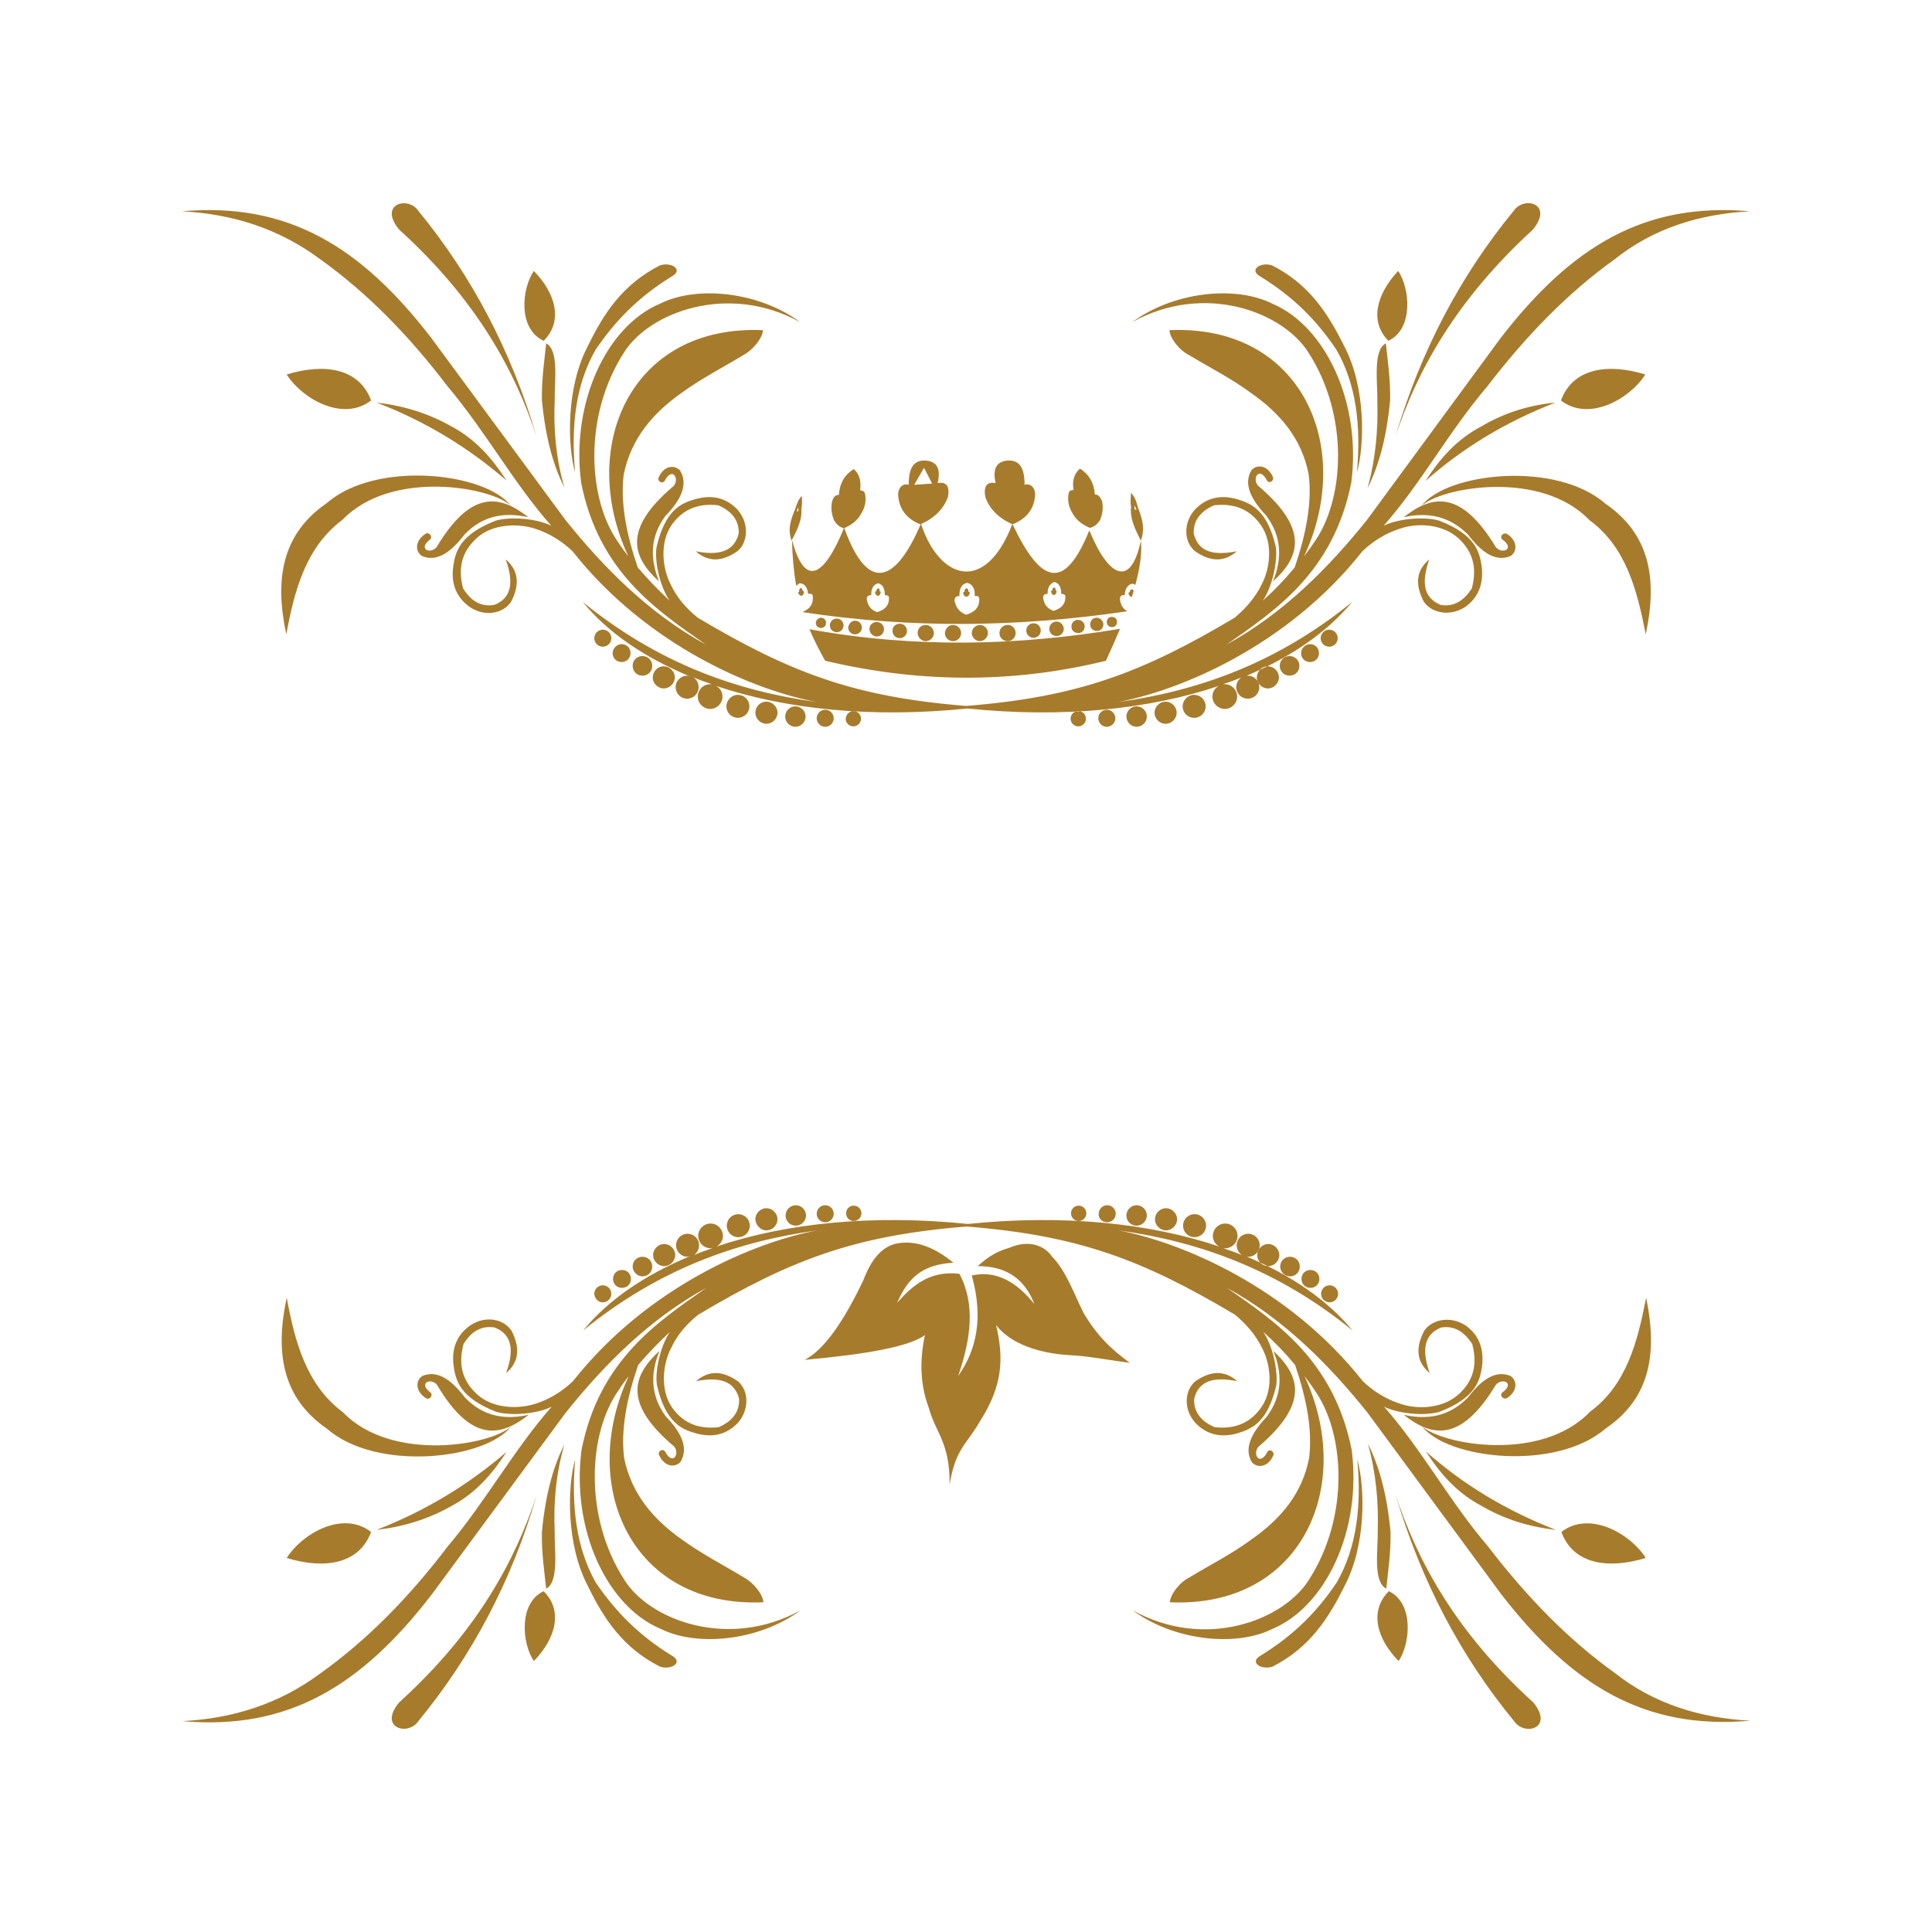 <?xml version="1.0" encoding="UTF-8"?>
<!DOCTYPE svg  PUBLIC '-//W3C//DTD SVG 1.1//EN'  'http://www.w3.org/Graphics/SVG/1.1/DTD/svg11.dtd'>
<svg enable-background="new 480 0 1600 1600" version="1.1" viewBox="480 0 1600 1600" xml:space="preserve" xmlns="http://www.w3.org/2000/svg">
<path d="m979.23 521.46c3.881 0 7.056 3.175 7.056 7.056 0 3.881-3.175 7.056-7.056 7.056s-7.056-3.175-7.056-7.056c0-3.881 3.175-7.056 7.056-7.056zm421.61-10.584c-2.47 0-4.234 1.764-4.234 4.234s1.764 4.234 4.234 4.234 4.234-1.764 4.234-4.234-1.764-4.234-4.234-4.234zm-12.701 0.706c-3.175 0-5.292 2.47-5.292 5.645s2.47 5.292 5.645 5.292 5.292-2.47 5.292-5.645c-0.353-3.175-2.822-5.292-5.645-5.292zm-15.524 1.764c-3.175 0-5.292 2.47-5.292 5.645s2.47 5.292 5.645 5.292 5.292-2.47 5.292-5.645c0-2.822-2.47-5.292-5.645-5.292zm-17.641 1.411c-3.528 0-5.998 2.822-5.998 5.998 0 3.528 2.822 5.998 5.998 5.998 3.528 0 5.998-2.822 5.998-5.998s-2.822-5.998-5.998-5.998zm-19.052 1.411c-3.528 0-5.998 2.822-5.998 5.998 0 3.528 2.822 5.998 5.998 5.998 3.528 0 5.998-2.822 5.998-5.998s-2.47-5.998-5.998-5.998zm-21.522 1.411c-3.881 0-6.703 3.175-6.703 6.703 0 3.881 3.175 6.703 6.703 6.703 3.881 0 6.704-3.175 6.704-6.703 0-3.881-3.175-7.056-6.704-6.703zm-22.933 0c-3.528 0-6.703 3.175-6.703 6.703s3.175 6.703 6.703 6.703c3.528 0 6.704-3.175 6.704-6.703 0-3.528-2.822-6.703-6.704-6.703zm-131.6-5.998c2.47 0 4.234 1.764 4.234 4.234s-1.764 4.234-4.234 4.234c-2.47 0-4.234-1.764-4.234-4.234 0-2.117 2.117-4.234 4.234-4.234zm13.054 0.706c3.175 0 5.645 2.47 5.645 5.645s-2.47 5.645-5.645 5.645c-3.175 0-5.645-2.47-5.645-5.645s2.47-5.645 5.645-5.645zm15.171 1.764c3.175 0 5.645 2.47 5.645 5.645s-2.47 5.645-5.645 5.645c-3.175 0-5.645-2.47-5.645-5.645 0.353-3.175 2.822-5.645 5.645-5.645zm17.993 1.058c3.528 0 5.998 2.822 5.998 5.998 0 3.528-2.822 5.998-5.998 5.998s-5.998-2.822-5.998-5.998c-0.353-3.175 2.47-5.998 5.998-5.998zm19.052 1.411c3.528 0 5.998 2.822 5.998 5.998 0 3.528-2.822 5.998-5.998 5.998-3.528 0-5.998-2.822-5.998-5.998-0.353-3.175 2.47-5.998 5.998-5.998zm21.522 1.058c3.881 0 6.703 3.175 6.703 6.703 0 3.881-3.175 6.703-6.703 6.703s-6.703-3.175-6.703-6.703c-1e-4 -3.881 2.822-6.703 6.703-6.703zm22.58 0c3.528 0 6.703 2.822 6.703 6.703 0 3.528-2.822 6.703-6.703 6.703-3.528 0-6.704-2.822-6.704-6.703 0.353-3.881 3.175-6.703 6.704-6.703zm0.353 528.16c-15.171-12.348-30.695-19.052-47.277-15.877-12.348 2.822-20.816 13.407-27.166 29.989-16.229 34.223-32.459 57.861-48.688 66.328 50.805-4.586 86.439-10.937 99.493-20.463-4.234 20.11-4.234 40.22 3.175 59.978 5.645 21.169 17.64 28.578 17.288 63.859 4.939-30.342 14.465-33.517 25.402-52.922 18.346-28.93 19.757-51.158 13.054-79.383 11.643 15.524 35.634 23.638 61.036 25.05 15.524 0.706 33.164 4.234 49.746 6.351-15.876-11.643-27.519-22.933-38.456-41.632-7.762-15.524-14.112-34.223-26.108-46.571-5.998-8.82-19.052-14.112-35.281-7.056-12.348 3.528-19.405 9.173-26.108 15.171 25.755 0 39.515 12.348 46.924 31.4-14.818-18.346-31.753-28.225-51.863-23.638 9.879 35.281 3.881 61.742-11.29 83.264 10.584-30.695 14.465-59.625 1.058-84.675-24.344-2.822-38.809 9.526-51.51 23.991 8.467-19.757 20.11-31.753 46.571-33.164zm-133.72-598.72c10.232 38.809 25.755 32.459 43.043-9.526 5.645-2.47 11.29-5.998 14.818-13.054 2.822-4.939 3.528-9.526 2.822-14.465-0.353-2.47-1.058-3.528-4.234-3.881 1.058-7.762-0.706-13.76-5.292-17.641-7.409 4.587-11.643 11.643-12.348 21.522-2.822-0.353-4.587 1.764-5.645 5.645-1.058 5.292-0.353 10.232 1.764 15.524 2.117 3.175 4.587 5.645 8.467 6.351 20.463 56.803 43.749 41.985 63.153-3.175-10.937-4.234-16.935-11.643-18.346-21.874-1.411-7.762 3.175-12.701 8.467-10.937 0-14.818 4.587-20.463 13.76-20.11 10.584 0.706 12.701 7.762 10.231 18.699 7.056-1.411 10.232 2.47 8.467 11.643-3.528 9.526-10.937 17.288-22.227 22.227 15.171 45.866 52.922 58.567 75.502 0.353 10.937-4.234 17.288-11.643 18.699-21.874 1.411-7.762-3.175-12.701-8.467-10.937 0-14.818-4.587-20.463-13.76-20.11-10.231 0.706-12.701 7.762-10.231 18.699-7.056-1.411-10.232 2.47-8.467 11.643 3.528 9.879 10.937 17.288 22.58 22.58 23.286 49.041 42.69 56.097 63.506 4.939 16.582 40.22 34.576 46.924 42.69 8.467-5.292-10.232-9.173-19.052-8.115-27.519-0.706-4.587-0.353-7.762 0-11.996 3.528 3.528 4.586 8.115 5.645 11.996 4.587 11.643 5.645 18.699 2.47 27.519 1.058 9.879-0.706 22.58-4.586 36.692-0.706-0.353-1.411-1.058-2.47-1.058-4.587 1.058-5.998 4.939-6.351 9.526-2.822-0.353-4.234 1.058-3.881 3.881 0.706 4.234 2.117 7.056 5.645 9.173v0.353c-88.556 13.054-177.82 14.465-268.14 0.706v-0.353c4.587-2.117 7.762-4.939 8.115-10.232 0-3.175 0.353-5.292-3.881-4.587-0.706-5.645-2.822-8.467-7.056-8.82-1.058 0.706-2.117 1.411-2.822 2.117-2.117-11.996-3.175-24.344-3.528-38.104l-0.353 0.706c-2.822-8.115-1.764-14.818 2.822-25.755 1.411-3.881 2.47-8.115 5.645-11.29 0.353 4.234 0.353 7.056-0.353 11.29 0.706 7.762-2.822 15.876-7.762 25.05zm3.881-23.638h1.411v-3.175c0-0.353-1.058 2.47-1.411 3.175zm39.162-16.229 8.467-0.706-2.117-10.584-6.351 11.29zm73.032-6.703-6.703-13.054-8.115 14.112 14.818-1.058zm57.156 0 14.818 1.058-8.115-14.112-6.703 13.054zm77.619 9.173c-0.706-9.879-4.939-16.935-12.348-21.522-4.587 3.881-6.704 9.879-5.292 17.641-3.528 0.353-3.881 1.411-4.234 3.881-0.706 4.587 0 9.526 2.822 14.465 3.528 7.056 9.173 10.584 14.818 13.054 3.881-0.706 6.351-3.175 8.467-6.351 2.117-4.939 2.822-10.232 1.764-15.524-1.411-3.881-3.528-5.998-5.998-5.645zm-4.587-2.822-6.351-11.29-2.117 10.584 8.467 0.706zm39.162 15.171c-0.353-0.353-1.764-3.528-1.764-3.528v3.528h1.764zm-13.76 98.787c-3.528 8.467-7.409 17.288-11.643 26.461-73.385 17.993-150.65 19.405-232.5 0-5.292-9.173-9.526-17.993-13.054-26.108 87.144 15.876 172.52 13.76 257.2-0.353zm-206.04-27.872c-2.822 0-4.234 1.411-3.528 4.234 1.058 4.939 3.175 7.762 8.467 9.879 4.939-1.764 8.467-3.881 9.526-8.82 0.353-3.175 1.058-5.292-3.175-5.292 0-5.645-1.764-8.82-5.645-9.879-4.587 1.411-5.645 5.292-5.645 9.879zm4.234-3.175c-0.706 0-1.058 0.353-1.058 1.058 0.353 1.411 1.058 2.117 2.117 2.822 1.411-0.353 2.117-1.058 2.47-2.47 0-0.706 0.353-1.411-0.706-1.411 0-1.411-0.353-2.47-1.411-2.47-1.058 0.353-1.411 1.411-1.411 2.47zm68.798 3.881c-2.822 0-4.587 1.764-3.881 4.587 1.411 5.292 3.528 8.467 9.526 10.937 5.292-1.764 9.526-4.234 10.584-9.879 0.353-3.528 1.058-5.998-3.528-5.645 0.353-5.998-1.764-9.879-6.351-10.937-5.292 1.411-6.351 5.645-6.351 10.937zm4.234-3.528c-0.706 0-1.411 0.353-1.058 1.411 0.353 1.411 1.058 2.47 2.47 2.822 1.411-0.353 2.47-1.058 2.822-2.822 0-1.058 0.353-1.411-1.058-1.411 0-1.764-0.353-2.822-1.764-2.822-1.058 0.353-1.411 1.764-1.411 2.822zm68.798 1.764c-2.822 0-4.234 1.411-3.528 4.234 1.058 4.939 3.175 7.762 8.467 9.879 4.939-1.764 8.467-3.881 9.526-8.82 0.353-3.175 1.058-5.292-3.175-5.292 0-5.645-1.764-8.82-5.645-9.879-4.587 1.764-5.645 5.645-5.645 9.879zm3.881-2.822c-0.706 0-1.058 0.353-1.058 1.058 0.353 1.411 1.058 2.117 2.117 2.822 1.411-0.353 2.117-1.058 2.47-2.47 0-0.706 0.353-1.411-0.706-1.411 0-1.411-0.353-2.47-1.411-2.47-1.058 0.353-1.411 1.411-1.411 2.47zm67.387 0.706c0-0.706-0.706-1.411-1.411-1.764-1.411 0.353-1.764 1.411-1.764 2.47-0.706 0-1.058 0.353-1.058 1.058 0.353 1.411 0.706 2.117 2.117 2.822h0.706c0.353-1.764 1.058-3.175 1.411-4.587zm-276.96 0.353c-0.706 0-1.058 0.706-0.706 1.058 0.353 1.411 1.058 1.764 2.47 2.47 1.058-0.706 2.117-1.411 2.117-2.822 0-1.058 0-1.411-1.058-1.411 0-1.411-0.706-2.47-1.764-2.47-1.058 1.058-1.411 2.117-1.058 3.175zm-162.65 588.49c3.881 0 7.056-3.175 7.056-7.056 0-3.881-3.175-7.056-7.056-7.056s-7.056 3.175-7.056 7.056c0.353 3.881 3.175 7.056 7.056 7.056zm601.9 0c-3.881 0-7.056-3.175-7.056-7.056 0-3.881 3.175-7.056 7.056-7.056 3.881 0 7.056 3.175 7.056 7.056s-3.175 7.056-7.056 7.056zm348.58 346.46c-87.497 7.762-147.83-28.931-206.75-105.14l-110.43-149.94c-31.4-39.162-68.798-77.266-116.43-103.37 39.868 27.872 88.556 59.625 103.37 134.42 8.467 66.681-21.874 129.48-65.27 147.83-30.695 15.524-82.205 9.879-116.08-15.171 59.625 33.164 124.54 8.467 145.71-25.05 34.223-52.922 29.989-122.43 4.587-157.71-2.47-3.881-5.292-7.409-8.115-11.29 42.337 90.32-1.764 192.28-111.49 187.34 0.353-5.998 7.409-16.229 16.582-20.816 16.935-10.231 34.575-19.052 50.805-31.047 24.344-16.935 42.337-38.104 47.982-67.74 2.822-23.286-2.117-49.041-11.643-76.913-8.115-9.879-16.935-19.052-26.461-27.519 7.762 10.937 12.348 32.106 10.937 44.101-7.056 31.048-20.463 36.34-31.753 39.868-14.465 4.234-26.108 1.058-35.281-8.467-9.879-10.937-9.173-26.461-0.353-34.223 12.348-8.82 24.344-9.879 34.928-0.353-17.993-3.528-31.753-1.411-35.634 14.818-0.353 11.29 6.351 18.699 16.935 23.286 18.699 2.117 30.695-4.939 38.809-16.582 10.231-14.818 7.409-35.634 0.706-48.688-5.645-11.643-14.112-20.816-22.58-27.872-76.56-45.513-129.48-65.623-222.27-73.032-92.789 7.409-145.71 27.519-222.27 73.032-8.82 7.056-17.288 16.229-22.58 27.872-6.704 13.054-9.173 33.87 0.706 48.688 8.115 11.643 20.11 18.699 38.809 16.582 10.584-4.586 17.288-11.996 16.935-23.286-3.881-15.877-17.641-18.346-35.634-14.818 10.937-9.526 22.58-8.467 34.928 0.353 8.467 7.409 9.526 22.933-0.353 34.223-9.173 9.526-20.816 12.701-35.281 8.467-11.29-3.175-24.697-8.82-31.753-39.868-1.764-11.996 3.175-33.164 10.937-44.101-9.526 8.82-18.346 17.993-26.461 27.519-9.526 27.872-14.465 53.627-11.643 76.913 5.998 29.636 23.991 50.805 47.982 67.74 16.582 11.996 33.87 20.816 50.805 31.047 9.173 4.939 16.229 14.818 16.582 20.816-109.72 4.939-153.83-97.023-111.49-187.34-2.822 3.528-5.645 7.409-8.115 11.29-25.402 35.281-29.636 104.78 4.587 157.71 20.816 33.164 86.086 57.861 145.71 25.05-33.87 25.05-85.38 30.695-116.08 15.171-43.749-18.346-73.738-81.147-65.27-147.83 14.465-74.443 63.506-106.55 103.37-134.42-47.63 26.108-85.028 64.212-116.43 103.37l-110.78 150.3c-58.567 76.207-119.25 112.9-206.75 105.14 41.632-2.117 80.088-14.112 114.31-39.515 39.515-28.225 74.09-63.859 105.49-105.14 32.106-38.104 54.686-80.088 86.086-115.72-11.996 5.998-33.87 7.762-45.866 4.234-29.989-11.643-33.517-25.755-35.281-37.751-2.117-14.818 2.822-26.108 13.76-33.87 12.701-8.467 27.872-5.292 34.223 4.587 7.056 13.76 6.351 25.755-4.587 34.928 6.351-17.288 5.998-31.753-9.526-37.751-11.29-1.764-19.405 3.528-25.755 13.76-4.939 18.699 0.353 31.4 10.937 41.279 13.054 12.348 34.576 12.701 48.688 8.115 12.348-3.881 22.933-10.937 31.047-18.699 62.095-78.677 151-115.37 202.51-124.9-66.681 9.173-131.6 32.106-194.05 82.911 20.463-25.05 50.805-45.866 88.203-61.389-0.706 0-1.411 0.353-1.764 0.353-5.292 0-9.526-4.234-9.526-9.526 0-5.292 4.234-9.526 9.526-9.526 5.292 0 9.526 4.234 9.526 9.526 0 3.528-1.764 6.351-4.234 8.115 4.939-2.117 9.879-3.881 15.171-5.645h-1.411c-5.645 0-10.231-4.586-10.231-10.232 0-5.645 4.587-10.232 10.231-10.232 5.645 0 10.232 4.587 10.232 10.232 0 3.881-2.117 7.056-5.292 8.82 57.508-19.405 129.13-26.814 208.16-18.699 79.03-8.115 150.65-0.706 208.16 18.699-3.175-1.764-5.292-4.939-5.292-8.82 0-5.645 4.586-10.232 10.231-10.232s10.232 4.587 10.232 10.232c0 5.645-4.587 10.232-10.232 10.232h-1.411c5.292 1.764 10.232 3.528 15.171 5.645-2.47-1.764-4.234-4.587-4.234-8.115 0-5.292 4.234-9.526 9.526-9.526 5.292 0 9.526 4.234 9.526 9.526 0 5.292-4.234 9.526-9.526 9.526-0.706 0-1.411 0-1.764-0.353 37.398 15.524 67.387 36.34 88.203 61.389-62.448-50.805-127.72-73.738-194.05-82.911 51.158 9.526 140.42 46.218 202.51 124.9 8.115 7.762 18.699 14.818 31.047 18.699 14.112 4.939 35.281 4.234 48.688-8.115 10.584-9.879 15.876-22.58 10.937-41.279-6.351-9.879-14.465-15.524-25.755-13.76-15.524 6.351-15.524 20.463-9.526 37.751-11.29-9.526-11.643-21.169-4.586-34.928 6.351-9.526 21.522-12.701 34.223-4.587 10.937 7.762 15.524 19.052 13.76 33.87-1.764 11.643-4.939 26.108-35.281 37.751-11.996 3.528-33.517 1.764-45.866-4.234 31.4 35.634 53.627 77.618 86.086 115.72 31.4 40.926 65.976 76.913 105.49 105.14 31.753 25.05 70.21 37.045 111.84 39.162zm-325.64-216.27c3.528 38.104-0.353 72.679-16.935 101.61-16.229 24.344-35.634 43.749-62.448 60.331-11.29 5.998 0.353 12.701 9.173 9.526 30.695-15.524 46.218-39.868 59.272-65.976 18.699-34.928 17.288-83.264 10.937-105.49zm31.753 29.283c21.169 71.621 53.98 133.72 98.082 187.34 8.467 12.701 33.517 5.998 15.877-15.524-64.212-58.214-95.965-117.13-113.96-171.82zm207.45-163.35c-7.056 36.34-16.229 72.326-46.571 94.554-40.573 42.337-123.13 27.166-139.36 11.643 21.169 27.872 111.49 37.751 152.41 2.117 37.045-25.05 43.043-62.448 33.517-108.31zm-308.71 44.101c7.409 18.346 7.762 36.692-5.645 54.686-12.701 13.407-19.052 26.461-11.996 37.751 5.292 5.292 13.76 3.175 17.641-5.998 1.058-3.175-3.175-5.645-4.939-2.822-6.351 12.348-12.701 1.764-7.409-4.234 43.043-36.692 33.517-59.625 12.348-79.383zm107.96 52.922c22.933 17.993 46.924 23.638 76.207-24.697 4.939-6.351 16.582-1.764 5.292 6.351-2.47 2.47 1.058 5.998 3.881 4.587 8.467-5.292 9.173-14.112 3.175-18.346-12.348-5.292-23.991 2.822-35.281 17.64-15.877 16.23-33.87 18.699-53.275 14.466zm-14.465 143.95c1.411-13.76 3.881-29.636 3.528-47.277-3.175-32.811-9.879-55.039-18.699-72.679 6.704 23.991 8.82 48.688 8.115 71.621 0.353 15.877-4.234 42.69 7.056 48.335zm140.42-48.688c-40.926-15.876-76.56-37.398-107.61-64.917 11.643 17.993 25.402 34.223 46.218 45.16 18.699 10.937 39.162 17.288 61.389 19.757zm74.443 23.286c-11.996-19.405-46.218-39.868-69.857-21.522 9.879 26.814 38.809 31.047 69.857 21.522zm-204.63 85.38c9.879-14.818 12.701-47.982-8.114-57.861-16.229 16.229-10.232 39.162 8.114 57.861zm-264.96-364.45c3.528 0 6.351-2.822 6.351-6.351 0-3.528-2.822-6.351-6.351-6.351s-6.351 2.822-6.351 6.351c0 3.528 2.822 6.351 6.351 6.351zm23.638 1.058c3.881 0 7.056-3.175 7.056-7.056 0-3.881-3.175-7.056-7.056-7.056-3.881 0-7.056 3.175-7.056 7.056-0.353 3.881 2.823 7.056 7.056 7.056zm24.344 2.822c4.587 0 8.467-3.881 8.467-8.467s-3.881-8.467-8.467-8.467-8.467 3.881-8.467 8.467c0 4.939 3.881 8.467 8.467 8.467zm24.344 3.881c4.939 0 9.173-4.234 9.173-9.173s-4.234-9.173-9.173-9.173-9.173 4.234-9.173 9.173c0 4.939 4.234 9.173 9.173 9.173zm23.638 5.645c5.292 0 9.526-4.234 9.526-9.526s-4.234-9.526-9.526-9.526c-5.292 0-9.526 4.234-9.526 9.526 1e-4 5.292 4.234 9.526 9.526 9.526zm61.036 23.991c4.939 0 9.173-4.234 9.173-9.173s-4.234-9.173-9.173-9.173-9.173 4.234-9.173 9.173 4.234 9.173 9.173 9.173zm17.993 8.467c4.587 0 8.115-3.528 8.115-8.115 0-4.587-3.528-8.115-8.115-8.115-4.586 0-8.115 3.528-8.115 8.115 0 4.234 3.528 8.115 8.115 8.115zm16.935 9.526c4.234 0 7.409-3.175 7.409-7.409s-3.175-7.409-7.409-7.409-7.409 3.175-7.409 7.409 3.175 7.409 7.409 7.409zm-608.95 142.18c-6.351 21.874-7.762 70.562 10.937 105.49 12.701 26.108 28.578 50.452 59.272 65.976 9.173 3.175 20.463-3.528 9.173-9.526-26.814-16.582-46.218-36.34-62.448-60.331-16.229-28.93-20.11-63.506-16.935-101.61zm-31.753 29.283c-17.993 54.686-49.746 113.61-113.96 171.82-17.641 21.169 7.409 28.225 15.876 15.524 44.102-53.627 77.266-115.72 98.082-187.34zm-207.1-163.35c-9.879 45.866-3.528 83.264 33.517 108.67 40.926 35.634 131.25 25.402 152.41-2.117-16.229 15.524-98.787 30.342-139.36-11.643-30.342-22.58-39.868-58.567-46.571-94.906zm308.71 44.101c-21.522 19.757-31.047 42.69 11.996 79.03 5.292 5.998-1.058 16.582-7.409 4.234-2.117-2.822-6.351 0-4.939 2.822 3.881 9.173 12.348 11.29 17.641 5.998 7.056-11.29 1.058-24.344-11.996-37.751-13.054-17.641-12.701-35.987-5.292-54.333zm-108.31 52.922c-19.405 4.234-37.398 1.764-52.922-14.465-11.29-14.818-22.933-22.933-35.281-17.64-5.998 4.234-5.292 13.054 3.175 18.346 2.822 1.764 5.998-2.117 3.881-4.587-10.937-8.115 0.353-12.701 5.292-6.351 28.578 48.335 52.922 42.69 75.854 24.697zm14.465 143.95c10.937-5.645 6.703-32.459 7.056-47.982-1.058-23.286 1.058-47.63 8.115-71.621-8.82 17.64-15.524 39.515-18.699 72.679-0.353 17.288 2.117 33.164 3.528 46.924zm-140.42-48.688c21.874-2.47 42.69-8.82 61.389-19.404 20.816-10.937 34.576-27.167 46.218-45.16-31.047 26.814-66.681 48.688-107.61 64.564zm-74.443 23.286c31.047 9.526 59.978 5.292 69.857-21.522-23.638-18.346-57.508 1.764-69.857 21.522zm204.63 85.38c18.346-18.699 24.344-41.984 8.115-57.861-20.816 9.879-17.994 43.043-8.115 57.861zm264.96-364.45c3.528 0 6.351-2.822 6.351-6.351 0-3.528-2.822-6.351-6.351-6.351-3.528 0-6.351 2.822-6.351 6.351 1e-4 3.528 2.822 6.351 6.351 6.351zm-23.638 1.058c3.881 0 7.056-3.175 7.056-7.056 0-3.881-3.175-7.056-7.056-7.056s-7.056 3.175-7.056 7.056c0 3.881 3.175 7.056 7.056 7.056zm-24.344 2.822c4.587 0 8.467-3.881 8.467-8.467s-3.881-8.467-8.467-8.467c-4.586 0-8.467 3.881-8.467 8.467 0 4.939 3.881 8.467 8.467 8.467zm-24.344 3.881c4.939 0 9.173-4.234 9.173-9.173s-4.234-9.173-9.173-9.173c-4.939 0-9.173 4.234-9.173 9.173 0.353 4.939 4.234 9.173 9.173 9.173zm-23.286 5.645c5.292 0 9.526-4.234 9.526-9.526s-4.234-9.526-9.526-9.526c-5.292 0-9.526 4.234-9.526 9.526 1e-4 5.292 4.234 9.526 9.526 9.526zm-61.389 23.991c4.939 0 9.173-4.234 9.173-9.173s-4.234-9.173-9.173-9.173-9.173 4.234-9.173 9.173c1e-4 4.939 4.234 9.173 9.173 9.173zm-17.993 8.467c4.587 0 8.115-3.528 8.115-8.115 0-4.587-3.528-8.115-8.115-8.115s-8.115 3.528-8.115 8.115c0 4.234 3.881 8.115 8.115 8.115zm-16.935 9.526c4.234 0 7.409-3.175 7.409-7.409s-3.175-7.409-7.409-7.409-7.409 3.175-7.409 7.409 3.175 7.409 7.409 7.409zm585.67-545.09c-3.881 0-7.056 3.175-7.056 7.056 0 3.881 3.175 7.056 7.056 7.056s7.056-3.175 7.056-7.056c0-3.881-3.175-7.056-7.056-7.056zm348.58-346.46c-87.497-7.762-147.83 28.93-206.75 105.14l-110.43 150.3c-31.4 39.162-68.798 77.266-116.43 103.37 39.868-27.872 88.556-59.625 103.37-134.42 8.467-66.681-21.874-129.48-65.27-147.83-30.695-15.524-82.205-9.879-116.08 15.171 59.625-33.164 124.54-8.467 145.71 25.05 34.223 52.922 29.989 122.43 4.587 157.71-2.47 3.881-5.292 7.409-8.115 11.29 42.337-90.32-1.764-192.28-111.49-187.34 0.353 5.998 7.409 16.229 16.582 20.816 16.935 10.232 34.575 19.052 50.805 31.047 24.344 16.935 42.337 38.104 47.982 67.74 2.822 23.286-2.117 49.041-11.643 76.913-8.115 9.879-16.935 19.052-26.461 27.519 7.762-10.937 12.348-32.106 10.937-44.101-7.056-31.047-20.463-36.34-31.753-39.868-14.465-4.234-26.108-1.058-35.281 8.467-9.879 10.937-9.173 26.461-0.353 34.223 12.348 8.82 24.344 9.879 34.928 0.353-17.993 3.528-31.753 1.411-35.634-14.818-0.353-11.29 6.351-18.699 16.935-23.286 18.699-2.117 30.695 4.939 38.809 16.582 10.232 14.818 7.409 35.634 0.706 48.688-5.645 11.643-14.112 20.816-22.58 27.872-76.56 45.513-129.48 65.623-222.27 73.032-92.789-7.409-145.71-27.519-222.27-73.032-8.82-7.056-17.288-16.229-22.58-27.872-6.703-13.054-9.173-33.87 0.706-48.688 8.115-11.643 20.11-18.699 38.809-16.582 10.584 4.587 17.288 11.996 16.935 23.286-3.881 15.876-17.64 18.346-35.634 14.818 10.937 9.526 22.58 8.467 34.928-0.353 8.467-7.409 9.526-22.933-0.353-34.223-9.173-9.526-20.816-12.701-35.281-8.467-11.29 3.175-24.697 8.82-31.753 39.868-1.764 11.996 3.175 33.164 10.937 44.101-9.526-8.82-18.346-17.993-26.461-27.519-9.526-27.872-14.465-53.627-11.643-76.913 5.998-29.636 23.991-50.805 47.982-67.74 16.582-11.996 33.87-20.816 50.805-31.047 9.173-4.939 16.229-14.818 16.582-20.816-109.72-4.939-153.83 97.023-111.49 187.34-2.822-3.528-5.645-7.409-8.115-11.29-25.402-35.281-29.636-104.78 4.587-157.71 20.816-33.164 86.086-57.861 145.71-25.05-33.87-25.05-85.38-30.695-116.08-15.171-43.748 18.346-73.738 81.147-65.27 147.83 14.465 74.443 63.506 106.55 103.37 134.42-47.63-26.108-85.028-64.212-116.43-103.37l-110.78-150.3c-58.567-76.207-119.25-112.9-206.75-105.14 41.632 2.117 80.088 14.112 114.31 39.515 39.515 28.225 74.09 63.859 105.49 105.14 32.106 38.104 54.686 80.088 86.086 115.72-11.996-5.998-33.87-7.762-45.866-4.234-29.989 11.643-33.517 25.755-35.281 37.751-2.117 14.818 2.822 26.108 13.76 33.87 12.701 8.467 27.872 5.292 34.223-4.587 7.056-13.76 6.351-25.755-4.587-34.928 6.351 17.288 5.998 31.753-9.526 37.751-11.29 1.764-19.405-3.528-25.755-13.76-4.939-18.699 0.353-31.4 10.937-41.279 13.054-12.348 34.576-12.701 48.688-8.115 12.348 3.881 22.933 10.937 31.047 18.699 62.095 78.677 151 115.37 202.51 124.9-66.681-9.173-131.6-32.106-194.05-82.911 20.463 25.05 50.805 45.866 88.203 61.389-0.706 0-1.411-0.353-1.764-0.353-5.292 0-9.526 4.234-9.526 9.526s4.234 9.526 9.526 9.526c5.292 0 9.526-4.234 9.526-9.526 0-3.528-1.764-6.351-4.234-8.115 4.939 2.117 9.879 3.881 15.171 5.645h-1.411c-5.645 0-10.232 4.587-10.232 10.232s4.587 10.232 10.232 10.232 10.231-4.587 10.231-10.232c0-3.881-2.117-7.056-5.292-8.82 57.508 19.405 129.13 26.814 208.16 18.699 79.03 8.115 150.65 0.706 208.16-18.699-3.175 1.764-5.292 4.939-5.292 8.82 0 5.645 4.587 10.232 10.232 10.232 5.645 0 10.231-4.587 10.231-10.232 0-5.645-4.587-10.232-10.231-10.232h-1.411c5.292-1.764 10.231-3.528 15.171-5.645-2.47 1.764-4.234 4.587-4.234 8.115 0 5.292 4.234 9.526 9.526 9.526 5.292 0 9.526-4.234 9.526-9.526s-4.234-9.526-9.526-9.526c-0.706 0-1.411 0-1.764 0.353 37.398-15.524 67.387-36.34 88.203-61.389-62.448 50.805-127.72 73.738-194.05 82.911 51.158-9.526 140.42-46.218 202.51-124.9 8.115-7.762 18.699-14.818 31.047-18.699 14.112-4.939 35.281-4.234 48.688 8.115 10.584 9.879 15.876 22.58 10.937 41.279-6.351 9.879-14.465 15.524-25.755 13.76-15.524-6.351-15.524-20.463-9.526-37.751-11.29 9.526-11.643 21.169-4.587 34.928 6.351 9.526 21.522 12.701 34.223 4.587 10.937-7.762 15.524-19.052 13.76-33.87-1.764-11.643-4.939-26.108-35.281-37.751-11.996-3.528-33.517-1.764-45.866 4.234 31.4-35.634 53.627-77.618 86.086-115.72 31.4-40.926 65.976-76.913 105.49-105.14 31.753-25.403 70.209-37.398 111.84-39.515zm-325.64 216.27c3.528-38.104-0.353-72.679-16.935-101.61-16.229-24.344-35.634-43.749-62.448-60.331-11.29-5.998 0.353-12.701 9.173-9.526 30.695 15.524 46.218 39.868 59.272 65.976 18.699 34.928 17.288 83.616 10.937 105.49zm31.753-29.283c21.169-71.621 53.98-133.72 98.082-187.34 8.467-12.701 33.517-5.998 15.876 15.524-63.859 58.567-95.965 117.13-113.96 171.82zm207.45 163.35c-7.056-36.34-16.229-72.326-46.571-94.554-40.573-42.337-123.13-27.166-139.36-11.643 21.169-27.872 111.49-37.751 152.41-2.117 37.045 25.403 43.396 62.448 33.517 108.31zm-308.71-43.749c7.409-18.346 7.762-36.692-5.645-54.686-12.701-13.407-19.052-26.461-11.996-37.751 5.292-5.292 13.76-3.175 17.64 5.998 1.058 3.175-3.175 5.645-4.939 2.822-6.351-12.348-12.701-1.764-7.409 4.234 43.396 36.692 33.87 59.625 12.348 79.383zm108.31-53.274c22.933-17.993 46.924-23.638 76.207 24.697 4.939 6.351 16.582 1.764 5.292-6.351-2.47-2.47 1.058-5.998 3.881-4.587 8.467 5.292 9.173 14.112 3.175 18.346-12.348 5.292-23.991-2.822-35.281-17.641-15.877-15.876-33.87-18.699-53.275-14.465zm-14.818-143.95c1.411 13.76 3.881 29.636 3.528 47.277-3.175 32.812-9.879 55.039-18.699 72.679 6.703-23.991 8.82-48.688 8.115-71.621 0.353-15.876-3.881-42.69 7.056-48.335zm140.42 49.041c-40.926 15.876-76.56 37.398-107.61 64.917 11.643-17.993 25.402-34.223 46.218-45.16 19.052-11.29 39.515-17.64 61.389-19.757zm74.443-23.286c-11.996 19.405-46.218 39.868-69.857 21.522 9.879-26.814 38.809-31.048 69.857-21.522zm-204.63-85.733c9.879 14.818 12.701 47.982-8.115 57.861-15.877-15.876-9.879-38.809 8.115-57.861zm-264.96 364.45c3.528 0 6.351 2.822 6.351 6.351s-2.822 6.351-6.351 6.351-6.351-2.822-6.351-6.351 2.822-6.351 6.351-6.351zm23.638-1.058c3.881 0 7.056 3.175 7.056 7.056 0 3.881-3.175 7.056-7.056 7.056s-7.056-3.175-7.056-7.056c1e-4 -3.881 3.175-7.056 7.056-7.056zm24.697-2.822c4.587 0 8.467 3.881 8.467 8.467 0 4.587-3.881 8.467-8.467 8.467s-8.467-3.881-8.467-8.467 3.528-8.467 8.467-8.467zm23.991-3.881c4.939 0 9.173 4.234 9.173 9.173 0 4.939-4.234 9.173-9.173 9.173s-9.173-4.234-9.173-9.173 4.234-9.173 9.173-9.173zm23.638-5.645c5.292 0 9.526 4.234 9.526 9.526s-4.234 9.526-9.526 9.526c-5.292 0-9.526-4.234-9.526-9.526 2e-4 -4.939 4.234-9.526 9.526-9.526zm61.036-23.638c4.939 0 9.173 4.234 9.173 9.173 0 4.939-4.234 9.173-9.173 9.173s-9.173-4.234-9.173-9.173c0.353-5.292 4.234-9.173 9.173-9.173zm17.993-8.467c4.587 0 8.115 3.528 8.115 8.115 0 4.587-3.528 8.115-8.115 8.115s-8.115-3.528-8.115-8.115c-1e-4 -4.587 3.528-8.115 8.115-8.115zm16.935-9.879c4.234 0 7.409 3.175 7.409 7.409 0 4.234-3.175 7.409-7.409 7.409s-7.409-3.175-7.409-7.409c0-3.881 3.528-7.409 7.409-7.409zm-608.6-142.18c-6.351-21.874-7.762-70.562 10.937-105.49 12.701-26.108 28.578-50.452 59.272-65.976 9.173-3.175 20.463 3.528 9.173 9.526-26.814 16.582-46.218 36.34-62.448 60.331-16.582 28.931-20.463 63.506-16.935 101.61zm-31.753-29.283c-17.993-54.686-49.746-113.61-113.96-171.82-17.641-21.169 7.409-28.225 15.876-15.524 44.102 53.627 76.913 115.72 98.082 187.34zm-207.45 163.35c-9.879-45.866-3.528-83.264 33.517-108.67 40.926-35.634 131.25-25.402 152.41 2.117-16.229-15.524-98.787-30.342-139.36 11.643-30.342 22.58-39.868 58.567-46.571 94.906zm308.71-43.749c-21.522-19.758-31.047-42.69 11.996-79.03 5.292-5.998-1.058-16.582-7.409-4.234-2.117 2.822-6.351 0-4.939-2.822 3.881-9.173 12.348-11.29 17.64-5.998 7.056 11.29 1.058 24.344-11.996 37.751-13.054 17.641-12.701 35.634-5.292 54.333zm-108.31-53.274c-19.405-4.234-37.398-1.764-52.922 14.465-11.29 14.818-22.933 22.933-35.281 17.641-5.998-4.234-5.292-13.054 3.175-18.346 2.822-1.764 5.998 2.117 3.881 4.587-10.937 8.115 0.353 12.701 5.292 6.351 28.931-48.335 52.922-42.69 75.854-24.697zm14.818-143.95c10.937 5.645 6.703 32.459 7.056 47.982-1.058 23.286 1.058 47.63 8.115 71.621-8.82-17.641-15.524-39.515-18.699-72.679-0.353-17.288 2.117-32.811 3.528-46.924zm-140.42 49.041c21.874 2.47 42.69 8.82 61.389 19.405 20.816 10.937 34.576 27.166 46.218 45.16-31.4-27.166-67.034-49.041-107.61-64.564zm-74.443-23.286c31.047-9.526 59.978-5.292 69.857 21.522-23.638 18.346-57.861-2.117-69.857-21.522zm204.63-85.733c18.346 18.699 24.344 41.985 8.115 57.861-21.169-9.879-18.346-42.69-8.115-57.861zm264.61 364.45c3.528 0 6.351 2.822 6.351 6.351s-2.822 6.351-6.351 6.351c-3.528 0-6.351-2.822-6.351-6.351 0.353-3.528 3.175-6.351 6.351-6.351zm-23.286-1.058c3.881 0 7.056 3.175 7.056 7.056 0 3.881-3.175 7.056-7.056 7.056s-7.056-3.175-7.056-7.056 3.175-7.056 7.056-7.056zm-24.697-2.822c4.587 0 8.467 3.881 8.467 8.467 0 4.587-3.881 8.467-8.467 8.467s-8.467-3.881-8.467-8.467 3.881-8.467 8.467-8.467zm-23.991-3.881c4.939 0 9.173 4.234 9.173 9.173 0 4.939-4.234 9.173-9.173 9.173-4.939 0-9.173-4.234-9.173-9.173s3.881-9.173 9.173-9.173zm-23.638-5.645c5.292 0 9.526 4.234 9.526 9.526s-4.234 9.526-9.526 9.526c-5.292 0-9.526-4.234-9.526-9.526 0-4.939 4.234-9.526 9.526-9.526zm-61.389-23.638c4.939 0 9.173 4.234 9.173 9.173 0 4.939-4.234 9.173-9.173 9.173s-9.173-4.234-9.173-9.173c0.353-5.292 4.234-9.173 9.173-9.173zm-17.641-8.467c4.587 0 8.115 3.528 8.115 8.115 0 4.587-3.528 8.115-8.115 8.115s-8.115-3.528-8.115-8.115c0-4.587 3.528-8.115 8.115-8.115zm-17.288-9.879c4.234 0 7.409 3.175 7.409 7.409 0 4.234-3.175 7.409-7.409 7.409-4.234 0-7.409-3.175-7.409-7.409 1e-4 -3.881 3.528-7.409 7.409-7.409z" fill="#A77B2C"/>
</svg>
